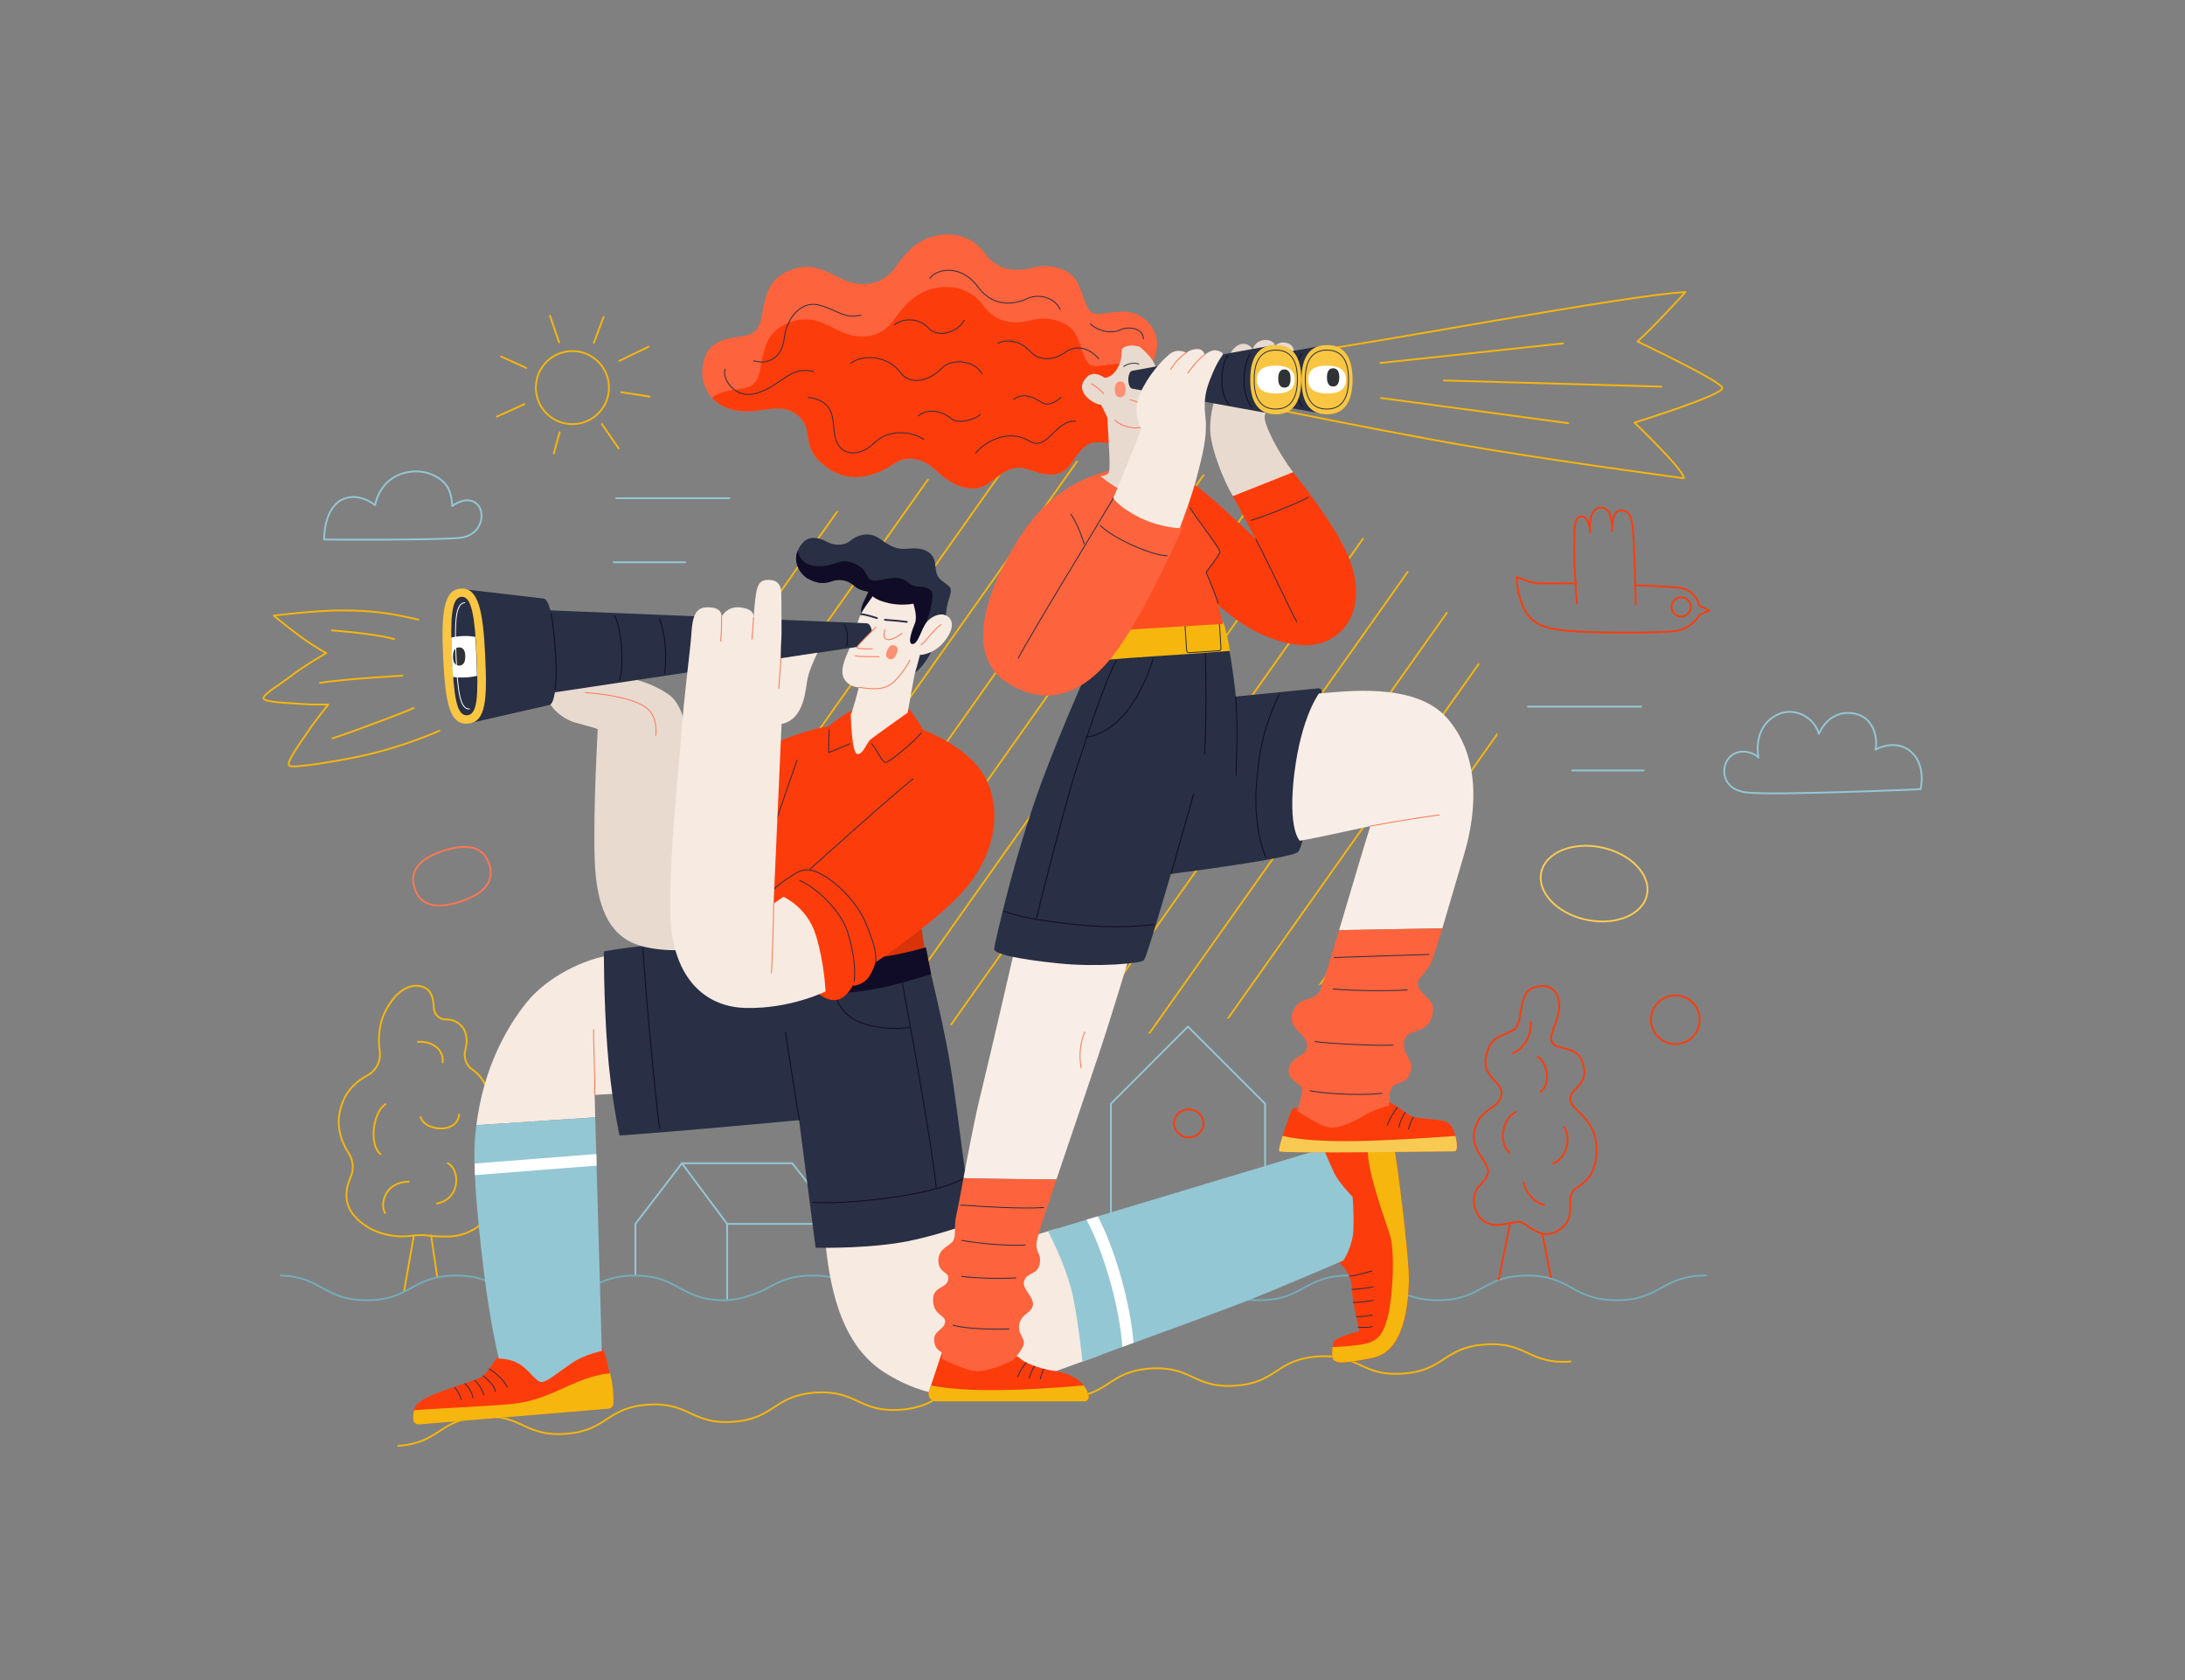 <?xml version="1.0" encoding="utf-8"?>
<!-- Generator: Adobe Illustrator 26.2.1, SVG Export Plug-In . SVG Version: 6.00 Build 0)  -->
<svg version="1.1" id="a" xmlns="http://www.w3.org/2000/svg" xmlns:xlink="http://www.w3.org/1999/xlink" x="0px" y="0px"
	 viewBox="0 0 1560.5 1200" style="enable-background:new 0 0 1560.5 1200;" xml:space="preserve">
<rect x="0" y="0" width="1560.5" height="1200" fill="#808080" stroke="none"/>
<style type="text/css">
	.st0{fill:none;stroke:#F6B60D;stroke-width:1.278;stroke-linecap:round;stroke-linejoin:round;stroke-miterlimit:10;}
	.st1{clip-path:url(#SVGID_00000041281254520761426470000017238397494948395164_);}
	.st2{fill:none;stroke:#94C7D4;stroke-width:1.278;stroke-linecap:round;stroke-linejoin:round;stroke-miterlimit:10;}
	.st3{fill:none;stroke:#75ACBA;stroke-width:1.278;stroke-linecap:round;stroke-linejoin:round;stroke-miterlimit:10;}
	.st4{fill:none;stroke:#FD3C0B;stroke-width:1.278;stroke-linecap:round;stroke-linejoin:round;stroke-miterlimit:10;}
	.st5{fill:#FD3C0B;}
	.st6{fill:#F6B60D;}
	.st7{fill:none;stroke:#292F44;stroke-width:0.639;stroke-linecap:round;stroke-linejoin:round;stroke-miterlimit:10;}
	.st8{fill:#F7EAE1;}
	.st9{fill:#292F44;}
	.st10{fill:none;stroke:#100C27;stroke-width:0.639;stroke-linecap:round;stroke-linejoin:round;stroke-miterlimit:10;}
	.st11{fill:#D93309;}
	.st12{fill:#100C27;}
	.st13{fill:#E8DACF;}
	.st14{fill:none;stroke:#FE7654;stroke-width:0.639;stroke-linecap:round;stroke-linejoin:round;stroke-miterlimit:10;}
	.st15{fill:none;stroke:#292F44;stroke-width:1.278;stroke-linecap:round;stroke-linejoin:round;stroke-miterlimit:10;}
	.st16{fill:#F8C642;}
	.st17{fill:#FFFFFF;}
	.st18{fill:#303336;}
	.st19{fill:none;stroke:#FFFFFF;stroke-width:0.639;stroke-linecap:round;stroke-linejoin:round;stroke-miterlimit:10;}
	.st20{fill:#FE9074;}
	.st21{fill:#94C7D4;}
	.st22{fill:#F9CA51;}
	.st23{fill:#F9EEE7;}
	.st24{fill:none;stroke:#292F44;stroke-width:0.639;stroke-miterlimit:10;}
	.st25{fill:#FD4E21;}
	.st26{fill:#FD633C;}
	.st27{fill:none;stroke:#100C27;stroke-width:0.639;stroke-miterlimit:10;}
	.st28{fill:none;stroke:#F9CC56;stroke-width:1.278;stroke-linecap:round;stroke-linejoin:round;stroke-miterlimit:10;}
	.st29{fill:none;stroke:#FE7654;stroke-width:1.278;stroke-linecap:round;stroke-linejoin:round;stroke-miterlimit:10;}
</style>
<g>
	<path class="st0" d="M284.4,1032.5c29.9-2.1,28.7-18.7,58.6-20.8s31.1,14.4,61,12.2c29.9-2.1,28.7-18.7,58.6-20.8
		c29.9-2.1,31.1,14.4,61,12.2c29.9-2.1,28.7-18.7,58.6-20.8c29.9-2.1,31.1,14.4,61,12.2c29.9-2.1,28.7-18.7,58.6-20.8
		c29.9-2.1,31.1,14.4,61,12.2c29.9-2.1,28.7-18.7,58.6-20.8c29.9-2.1,31.1,14.4,61,12.2c29.9-2.1,28.7-18.7,58.6-20.8
		c29.9-2.1,31.1,14.4,61,12.2c29.9-2.1,28.7-18.7,58.7-20.8c29.9-2.1,31.1,14.4,61,12.2"/>
	<g>
		<defs>
			<ellipse id="SVGID_1_" cx="768.2" cy="535.2" rx="301.7" ry="206"/>
		</defs>
		<clipPath id="SVGID_00000097492201982889336420000003152707479989628550_">
			<use xlink:href="#SVGID_1_"  style="overflow:visible;"/>
		</clipPath>
		<g style="clip-path:url(#SVGID_00000097492201982889336420000003152707479989628550_);">
			<line class="st0" x1="576.5" y1="326.8" x2="284.6" y2="739.4"/>
			<line class="st0" x1="625.2" y1="326.8" x2="333.2" y2="739.4"/>
			<line class="st0" x1="673.8" y1="326.8" x2="381.9" y2="739.4"/>
			<line class="st0" x1="722.5" y1="326.8" x2="430.6" y2="739.4"/>
			<line class="st0" x1="771.1" y1="326.8" x2="479.2" y2="739.4"/>
			<line class="st0" x1="819.8" y1="326.8" x2="527.9" y2="739.4"/>
			<line class="st0" x1="868.4" y1="326.8" x2="576.5" y2="739.4"/>
			<line class="st0" x1="917.1" y1="326.8" x2="625.2" y2="739.4"/>
			<line class="st0" x1="965.8" y1="326.8" x2="673.8" y2="739.4"/>
			<line class="st0" x1="1014.4" y1="326.8" x2="722.5" y2="739.4"/>
			<line class="st0" x1="1063.1" y1="326.8" x2="771.1" y2="739.4"/>
			<line class="st0" x1="1111.7" y1="326.8" x2="819.8" y2="739.4"/>
			<line class="st0" x1="1160.4" y1="326.8" x2="868.4" y2="739.4"/>
			<line class="st0" x1="1209" y1="326.8" x2="917.1" y2="739.4"/>
			<line class="st0" x1="1257.7" y1="326.8" x2="965.8" y2="739.4"/>
		</g>
	</g>
	<g>
		<path class="st0" d="M305.6,882.3c-3.9-0.5-7.8-0.3-11.7,0.2c-11.3,1.6-29.3-0.8-41-14.4c-8-9.3-5.8-20.1-2.5-27.5
			c2.5-5.6,1.9-12-1.4-17.1c-5.1-7.8-10.3-20.6-4.6-35.6c4.3-11.5,12.4-16.9,18.1-20c6.2-3.3,9.6-10.2,8.7-17.2
			c-1.1-8.1-0.9-18.7,3.8-28.1c9.4-18.7,21.5-20.9,28.7-17.1c4.4,2.3,6,8,6.1,14c0.1,4.7,3.9,8.6,8.6,8.5c3.7,0,7.8,1,11.2,4.7
			c4.5,4.9,4.1,11.7,2.7,17.3c-1.4,5.3,0.7,11,5.3,14c3.5,2.3,7.2,6.1,9.7,12.5c3,7.7,1.2,15.2-1.3,20.7c-2.1,4.5-0.9,9.9,2.8,13.3
			c4.7,4.2,9.5,12.6,9.5,29.4c0,32.5-24.2,42.4-35.8,43C316.1,883.3,310,882.9,305.6,882.3z"/>
		<line class="st0" x1="312.3" y1="912.3" x2="307.9" y2="882.2"/>
		<line class="st0" x1="295.5" y1="882.6" x2="288.6" y2="921.9"/>
		<path class="st0" d="M275.4,788.5c-8.9,5.3-12.1,28.7-3.7,35.6"/>
		<path class="st0" d="M298.5,744c11-0.7,18.7,6.2,17.6,14.7"/>
		<path class="st0" d="M300.4,797.7c2.6,9.9,26.1,12.5,27.5-1.8"/>
		<path class="st0" d="M319.8,830.7c8.8,4.4,9.5,25.3-7.7,28.7"/>
		<path class="st0" d="M291.9,843.9c-16.5,0-20.9,15.4-16.9,22.4"/>
	</g>
	<g>
		<polyline class="st2" points="453.8,910.9 453.8,874 487,830.7 565.8,830.7 599.7,874 599.7,912.4 		"/>
		<line class="st2" x1="599.7" y1="874" x2="519.3" y2="874"/>
		<line class="st2" x1="487" y1="830.7" x2="519.3" y2="874"/>
		<line class="st2" x1="519.3" y1="874" x2="519.3" y2="928.5"/>
	</g>
	<path class="st3" d="M200.5,910.9c29.6,0.8,30.4,17.6,61.5,17.6c31.9,0,31.9-17.6,63.8-17.6c31.9,0,31.9,17.6,63.8,17.6
		c31.9,0,31.9-17.6,63.8-17.6c31.9,0,31.9,17.6,63.8,17.6c15,0,30.7-8.5,30.7-8.5c8.2-4.5,16.1-9.1,32.4-9.1
		c31.9,0,31.9,17.6,63.8,17.6c31.9,0,31.9-17.6,63.8-17.6c31.9,0,31.9,17.6,63.8,17.6c31.9,0,31.9-17.6,63.8-17.6
		c31.9,0,31.9,17.6,63.8,17.6c31.9,0,31.9-17.6,63.8-17.6c31.9,0,31.9,17.6,63.8,17.6c31.9,0,31.9-17.6,63.8-17.6
		c31.9,0,31.9,17.6,63.8,17.6c31.9,0,31.9-17.6,63.8-17.6"/>
	<g>
		<polyline class="st2" points="793.4,878.4 793.4,788.2 848.4,733.1 903.5,788.2 903.5,881.1 		"/>
		<path class="st4" d="M859.5,802.2c0,5.5-4.7,10-10.5,10c-5.8,0-10.5-4.5-10.5-10c0-5.5,4.7-10,10.5-10
			C854.8,792.3,859.5,796.7,859.5,802.2z"/>
	</g>
	<g>
		<g>
			<path class="st5" d="M939.3,823c-0.3-3.9,18.2-10.5,29.2-13.2c11-2.8,23.4-7.2,26.2,3.9c2.8,11,12.1,86,11.6,101.7
				c-0.6,15.7-3,49.6-25.6,54.3c-22.6,4.7-25.3,3.6-27.8,1.9c-2.5-1.7-1.1-8.8-0.8-12.7s18.7-8.3,18.7-8.3s-5.2-22.3-5.2-29.8
				c0-7.4-4.4-15.2-7.2-17.1s-6.1-16.8-7.2-21.8C950,877,939.3,823,939.3,823z"/>
			<path class="st6" d="M994.7,813.6c-1.8-7.2-7.8-7.8-14.8-6.6c-5.6,13.5-4.5,24.5,12.6,74.4c4,11.8,2.2,44.1-1.1,57.9
				c-3.3,13.8-7.7,18.5-16.8,20.4c-6.5,1.4-17.2,2-22.9,2.3c-0.4,3.8-0.8,8.3,1.1,9.5c2.5,1.7,5.2,2.8,27.8-1.9
				c22.6-4.7,25.1-38.6,25.6-54.3C1006.8,899.6,997.4,824.6,994.7,813.6z"/>
			<path class="st7" d="M963.8,911.4c6.9-0.8,16-3.9,16-3.9"/>
			<path class="st7" d="M965.5,920.8c7.1-0.5,13.1-1.2,15.2-1.9"/>
			<path class="st7" d="M966.5,930.1c6.6,0,11.9-1.1,14.3-1.5"/>
			<path class="st7" d="M968.7,940.2c5,0.2,9.2-0.7,11.4-1.1"/>
			<path class="st7" d="M970,947.7c4.2,0.4,8.1,0.2,10.1-0.4"/>
		</g>
		<g>
			<path class="st5" d="M357.7,967.9c-3.9,0.6-8.3,12.1-14,15.4c-5.8,3.3-26.6,8.8-37.5,14c-10.8,5.2-10.7,8.8-11,12.9
				c-0.1,1.1-0.1,2.1-0.1,3c0,2.3,2,4,4.2,3.8l135.2-11.2c2.1-0.2,3.6-1.9,3.6-3.9c0-4.5-0.3-12.3-2-18.4
				c-2.5-9.1-4.1-22.9-8.3-21.8C423.9,962.9,357.7,967.9,357.7,967.9z"/>
			<path class="st6" d="M435.7,980.6c-26,2.9-40.4,18.5-68.6,21.8c-14.7,1.7-54.6,3.3-71.4,4.7c-0.3,1.1-0.4,2.1-0.5,3.3
				c-0.1,1.1-0.1,2.1-0.1,3c0,2.3,2,4,4.2,3.8l135.2-11.2c2.1-0.2,3.6-1.9,3.6-4C438.2,998.7,438.2,989.3,435.7,980.6z"/>
			<path class="st7" d="M349.4,977.6c4.2,2.2,11.2,8.8,12.9,12.9"/>
			<path class="st7" d="M345,982.6c6.1,4.6,8.3,7.9,8.8,11.2"/>
			<path class="st7" d="M338.9,985.7c2.6,2,5.1,5.7,6.6,10.5"/>
			<path class="st7" d="M332,988.1c3.5,2.9,5.2,7,5.8,10.1"/>
			<path class="st7" d="M324.8,990.7c2.2,2.8,4.2,6.6,4.6,8.8"/>
		</g>
		<path class="st8" d="M424.7,781.9l0.4,16l-84.9,5.6c5.2-40.9,21.3-69.3,35.6-87.3c15.1-19.1,42.6-31.6,59.1-33.8l8.4,98.4
			L424.7,781.9z"/>
		<path class="st8" d="M754.6,877.4L695,895.4l-5.9-23.9l-99.9,12.9c2.9,30.1,9.5,74.6,42.2,95.5c32.7,20.9,63.9,20.6,93.3,9.9
			c11.5-4.2,35.3-12.8,61.6-22.3C781.8,935.6,773.2,903.9,754.6,877.4z"/>
		<path class="st9" d="M431.3,679.4c0,0,27.2-5.1,58.8-6.2C521.7,672,662,691.5,662,691.5l2.9,4c0,0,9.9,40.4,14.3,68
			c4.4,27.5,13.6,103.6,15.4,109.5c0,0-29.8,11.4-56.6,15.1s-55.5,2.9-55.5,2.9l-11.8-91.1c0,0-39.3,3.7-68.7,6.2
			c-29.4,2.6-59.5,4.8-59.5,4.8s-6.2-27.5-8.8-63.2S431.3,679.4,431.3,679.4z"/>
		<g>
			<path class="st10" d="M570.9,799.9c-3.5-20.4-9.9-62.8-9.9-62.8"/>
			<path class="st10" d="M644.5,702.3c4.4,23.1,21.5,117.7,24.1,145.6"/>
			<path class="st10" d="M649.5,733.7c-12.1,1.8-47.4,1.8-52.5-23.1"/>
			<path class="st10" d="M580.4,858.6c33.8,1.8,92.7-7,107.7-17.3"/>
			<path class="st10" d="M459.2,677.5c1.1,22.4,8.8,106.2,11.8,128.2"/>
		</g>
		<path class="st11" d="M657.6,657c0.4,7.3,3.3,23.5,3.3,23.5l-39.7,9.9l12.1-22L657.6,657z"/>
		<path class="st12" d="M621.6,683.8c11.8,0.7,39.7-7.3,39.7-7.3l3.7,19.1c0,0-21.3,7-38.2,10.3c-16.9,3.3-24.2,2.9-24.2,2.9
			L621.6,683.8z"/>
		<path class="st5" d="M547.4,533.9c10.3-6.6,37.1-14.7,44.1-15.1c0,0,15.1-12.5,21.3-12.9c6.2-0.4,32.3-0.7,34.9-0.4
			c2.6,0.4,11.8,15.8,11.8,15.8s33.1,12.1,44.4,34.5c11.4,22.4,7,50.3-10.7,74.2c-17.6,23.9-68,57.3-68,57.3s-2.2,8.8-7,12.9
			c-4.8,4-9.2,3.7-9.2,3.7s-4.4,8.4-10.3,9.9c-5.9,1.5-10.3-1.5-14-4c-3.7-2.6-41.1-67.2-41.1-67.2L547.4,533.9z"/>
		<g>
			<path class="st7" d="M652.1,556.3c-11.4,8.4-73.5,64.3-73.5,64.3"/>
			<path class="st7" d="M550.6,637.9c2.2-4.4,10.7-9.9,16-13.2c5.2-3.3,10.2-6.3,21.8,0.6c11.6,6.9,24.5,20.7,29.8,33.6
				s8,20.9,7.2,28.7"/>
			<path class="st7" d="M571.2,628.8c10.7,4.4,29.2,20.7,34.2,36.9c5,16.3,5.5,28.1,4.7,35"/>
			<path class="st7" d="M569.3,542.8c-3.9,10.7-17.1,49.6-17.1,49.6"/>
			<path class="st7" d="M622.5,531c4.4,5.2,7.7,13.8,10.2,13.5c2.5-0.3,19.8-14.3,25.3-21.2"/>
			<path class="st7" d="M592.2,521.1c-0.6,10.7-0.3,16.3-0.3,16.3l15.2-6.3"/>
		</g>
		<path class="st13" d="M389.8,490.6c-1.5,11.8,10.7,22.8,22,25.7c11.4,2.9,15.1,4.4,15.1,4.4s-3.3,57.7-2.2,92.6
			c1.1,34.9,10.7,52.5,26.8,59.9c16.2,7.3,41.1,5.1,41.1,5.1L490.4,531c0,0,0.7-25.7-13.2-35.3c-14-9.6-29.8-11.8-29.8-11.8
			L389.8,490.6z"/>
		<path class="st14" d="M418.1,494.6c15.8,1.1,35.3,4.4,43.7,11c8.4,6.6,6.6,19.5,6.6,19.5"/>
		<path class="st9" d="M573.2,387.7c4.6-5.2,11.3-4.1,17.4-0.8c6.1,3.3,12.9,2.5,16.8-0.8c3.9-3.3,12.4-7.2,20.4-1.7
			c8,5.5,12.1,8.5,21.2,7.4c9.1-1.1,15.7,1.7,17.9,7.2c2.2,5.5,0,10.7,5.2,15.2s8.8,4.4,6.1,12.1c-2.8,7.7-2.8,15.7-2.8,15.7
			s-7.7,17.4-10.2,23.1s-9.9,16.5-16,17.1c-6.1,0.6-33.1-41.9-33.1-41.9s-2.5-3.9,0.3-9.6c2.8-5.8,3.9-8.3,3.9-8.3
			s-6.3-0.6-10.2-4.1c-3.9-3.6-9.6-5.5-16-3.3c-6.3,2.2-11,1.4-16.8-1.7C571.5,410.3,563.3,399,573.2,387.7z"/>
		<path class="st12" d="M655.4,460.5c0,0,14.5-33.5,9.6-38.6c-4.8-5.1-10.1-0.6-16.4-5.9c-6.3-5.4-12.3-2.9-22-1.5
			c-9.8,1.4-4.7-7.2-16.1-12c-11.4-4.8-13.5,2.3-26.4,1.8c-9.7-0.4-13-5.1-14.4-11c-3.8,9.2,2.8,17.6,7.6,20.1
			c5.8,3,10.5,3.9,16.8,1.7c6.3-2.2,12.1-0.3,16,3.3c3.9,3.6,10.2,4.1,10.2,4.1s-1.1,2.5-3.9,8.3c-2.8,5.8-0.3,9.6-0.3,9.6
			s2.5,3.9,6.1,9.3l24.8,12.9L655.4,460.5z"/>
		<path class="st8" d="M623.3,425.8c-2.2,3.3-7.7,9.9-9.9,16c-2.2,6.1-4.4,15.7-7.2,22.3c-2.8,6.6-6.9,15.4-3,21.2
			s10.2,5.5,10.2,5.5s-4.1,16-5.8,19.6c0,0,0.6,27.8,4.7,28.1c4.1,0.3,6.9-8.3,9.1-10.2c2.2-1.9,26.9-19.4,26.9-19.4
			s4.4-26.2,5.5-29.5c1.1-3.3,3.2-11.7,3.2-11.7s9.6,0,17.4-9.6c7.7-9.6,6.3-16,1.4-18.5c-5-2.5-11.5,1.4-14,4.7
			c-4.1,5.2-5.9,15.6-10.1,15.6c-4.1,0,0-10.7,1.8-15c1.9-4.7-1.2-13.8-1.2-13.8s-8.1,1.7-17.2-0.3
			C625.8,428.8,623.3,425.8,623.3,425.8z"/>
		<path class="st14" d="M672.2,446c-5.5,3.3-10.5,11.8-14.3,14.5"/>
		<path class="st14" d="M632,449.7c-0.8,2.5-1.4,6.2,1.7,7c3,0.8,8.5-2.8,10.5-4.5"/>
		<path class="st14" d="M610.8,468.2c2.6,1,13.6,0.6,16.9,0.8"/>
		<path class="st15" d="M632,442.6c5.1,0.3,13.9,1.2,15.6,1.5"/>
		<path class="st15" d="M615,438.6c4,0.3,11.3,2.8,11.3,2.8"/>
		<path class="st14" d="M613.4,490.8c9.4,1.4,16.9,2.1,23.3-2.5c6.3-4.5,13.2-16.8,13.2-16.8"/>
		<g>
			<path class="st9" d="M391.6,495.1l228.2-34.3c4.8-0.3,3.9-15.9-0.9-15.7l-230.6-9.4L391.6,495.1z"/>
			<path class="st9" d="M392.1,503.5l-58.3,13.3l-5.2-96.3l59.4,6.9C397.2,426.8,401.4,503,392.1,503.5z"/>
			<g>
				<g>
					<g>
						<g>
							<path class="st16" d="M333.7,516.8c-12.8,0.7-15.7-15.6-17.2-47.6s0.4-48.3,12.8-48.9c12.2-0.7,15.7,15.6,17.2,47.6
								C348,499.8,347.2,516.1,333.7,516.8z"/>
						</g>
					</g>
				</g>
			</g>
			<g>
				<g>
					<g>
						<g>
							<path class="st9" d="M333.5,510.8c-7.5,0.4-9.4-13.9-10.7-41.9c-1.3-28-0.4-42.3,6.9-42.7c7.1-0.4,9.4,13.9,10.7,41.9
								C341.6,496.2,341.3,510.4,333.5,510.8z"/>
						</g>
					</g>
				</g>
			</g>
			<path class="st10" d="M393.5,438c1.4,5.7,5.4,38.6,2.9,54.2"/>
			<path class="st10" d="M439,439.9c4.4,8.1,7,32,3.7,45.5"/>
			<path class="st10" d="M471,441.7c4,9.9,5.5,27.5,3.7,39.3"/>
			<path class="st10" d="M602.8,446.1c2.9,3.7,2.9,10.7,1.8,15.1"/>
			<path class="st17" d="M330.7,454.2c-3.1,0.1-5.9,0.5-8.4,1.1c0.1,4.1,0.2,8.6,0.4,13.6c0.2,5.3,0.5,10.1,0.8,14.5
				c2.5,0.4,5.2,0.5,8.3,0.4c3.4-0.1,6.4-0.6,8.9-1.2c-0.1-4.3-0.3-9.1-0.5-14.4c-0.2-4.9-0.5-9.4-0.8-13.4
				C337,454.3,334,454.1,330.7,454.2z"/>
			<g>
				<g>
					<g>
						<path class="st18" d="M327.9,475.3c-2.9,0-4.4-2.2-4.4-6.5c0-4.3,1.5-6.5,4.4-6.5c2.9,0,4.4,2.2,4.4,6.5
							C332.3,473.1,330.8,475.3,327.9,475.3z"/>
					</g>
				</g>
			</g>
			<path class="st19" d="M335.3,506.3c-6.7,0.4-8.5-12.4-9.6-37.6c-1.1-25.1-0.3-37.9,6.2-38.3"/>
		</g>
		<path class="st8" d="M625.5,447.7c-3,3.6-13.4,13.1-13.4,14.6c0,1.5,10.9,1,10.9,1C627.4,458.6,627.5,453.3,625.5,447.7z"/>
		<path class="st14" d="M625.5,447.7c-3,3.6-13.4,13.1-13.4,14.6c0,1.5,10.9,1,10.9,1"/>
		<g>
			<g>
				<g>
					<g>
						<g>
							<path class="st20" d="M634.8,470.5c-2.2-1-2.5-3.1-1.1-6.2c1.4-3.2,3.2-4.3,5.4-3.3c2.2,1,2.5,3.1,1.1,6.2
								C638.8,470.3,637,471.5,634.8,470.5z"/>
						</g>
					</g>
				</g>
			</g>
		</g>
		<path class="st8" d="M493.7,453.5c0.7-12.9,2.9-19.5,10.7-19.8s10.7,2.2,11,6.6c0,0,3.7-7.3,12.5-6.6c8.8,0.7,10.7,4.4,10.3,7.3
			c0,0,0.7-10.3,1.8-17.3c1.1-7,3.3-9.9,9.6-9.6c6.2,0.4,8.4,4,8.4,10.3c0,6.2,0.4,27.5,0,32.7c-0.4,5.1-0.4,13-0.4,13l26.3-4
			c0,0-5.3,10.5-7,17.8c-1.7,7.3-1.8,29.6-18.7,33.1l-5.7,128.2l7-4.8c0,0,16.9,7.3,23.1,27.2c6.2,19.8,7,40.4,7,40.4
			s-25,12.5-56.9,11.8c-32-0.7-53.3-25-54-68c-0.7-43,6.6-107.6,8.1-129.7C488.2,500.1,493.4,460.5,493.7,453.5z"/>
		<path class="st14" d="M515.4,440.3c0,10.3-0.7,17.6-0.7,17.6"/>
		<path class="st14" d="M538.2,441c-0.4,6.2-1.1,15.4-1.1,15.4"/>
		<path class="st14" d="M557.7,470.2c-0.4,7.2-1.5,21.5-1.5,21.5"/>
		<path class="st14" d="M552.5,645.2c0,18-1.1,38.2-1.5,49.6"/>
		<path class="st14" d="M424.7,781.9c0.4-13.2-1.1-39.3-0.7-46.6"/>
		<path class="st21" d="M429.8,964.8c0,0-12.1,2.3-21.3,8.5c-9.2,6.2-17.4,13.3-21.5,13.6c-4,0.4-9.4-9.1-16.5-13.1
			c-7.1-4-14.2-3.5-14.2-3.5s-6.6-26.1-11.4-67.6c-4.8-41.5-7.3-71.6-5.5-91.8c0.2-2.5,0.5-5,0.8-7.4l84.9-5.6L429.8,964.8z"/>
		<path class="st21" d="M959.5,900.1c0,0,6.7-10.2,7.1-22.3s-0.6-23.1-0.6-23.1s-9.8-10-13.1-17c-3.3-7-7.7-17.6-7.7-17.6
			l-196.7,59.2c4.3,8.4,14.5,29.3,18.2,48.4c3.3,17.2,5.4,35.2,6.4,44.6c43.2-15.7,98.9-36,117.8-43.5
			C918.7,917.8,959.5,900.1,959.5,900.1z"/>
		<path class="st17" d="M784,868.6l-8.1,2.4c10.2,18.4,23.1,57.1,25.7,90.8c2.7-1,5.4-2,8-2.9C806.7,926.1,794.8,888.8,784,868.6z"
			/>
		<path class="st17" d="M339.2,839.2c20.9-1.7,66-5.2,86.9-6.8l-0.2-8.3c-20.6,1.6-65.7,5.1-86.9,6.8
			C339,833.6,339.1,836.4,339.2,839.2z"/>
		<path class="st0" d="M298.7,442.5c-17.3-4-30.1-6.6-55.1-6.6c-18,0-48.1,3.7-48.1,3.7s11,9.2,20.2,15.8c9.2,6.6,17.3,11,17.3,11
			s-15.4,8.8-23.9,15.4c-8.4,6.6-21.3,14-20.9,16.9c0.4,2.9,18.7,3.3,26.8,4c8.1,0.7,19.5,0.4,19.5,0.4s-9.6,11.8-14.7,19.5
			c-5.1,7.7-15.8,22-13.2,24.2c2.6,2.2,36.1-3.6,51.8-7c30.5-6.6,55.5-18,55.5-18"/>
		<path class="st0" d="M237,450.2c16.2,1.1,38.2,4,44.4,6.2"/>
		<path class="st0" d="M237.4,527.3c14.7-4.8,51.1-18.4,58-21.7"/>
		<path class="st0" d="M228.5,487.6c19.5-2.9,58.8-5.1,58.8-5.1"/>
	</g>
	<g>
		<path class="st5" d="M926.1,791.3c-3.3-0.6-4.1,2.2-5.5,6.3c-1.4,4.1-8.3,22.9-6.9,24.5c1.4,1.7,121.2,0,125.1,0
			c3.9,0,0.8-15.7-3.9-19.8c-4.7-4.1-23.1-2.5-28.1-5.8c-5-3.3-13.2-9.9-17.4-10.2C985.3,786.1,926.1,791.3,926.1,791.3z"/>
		<path class="st22" d="M913.7,822.2c1.4,1.7,121.2,0,125.1,0c2.3,0,2.1-5.6,0.6-11c-48.7,3.4-96.2,6.3-123.4,0
			C914.3,816.4,913,821.4,913.7,822.2z"/>
		<path class="st5" d="M672.6,966.2c3.6-2.5,38.6,2.2,44.9,2.2c6.3,0,9.1-0.6,11.3,1.9c2.2,2.5,14,7.3,23.1,8.5
			c12.8,1.7,22.9,7.5,25.6,17.8c0.5,2-1,4-3,4h-106c-3.2,0-5.7-2.9-5.3-6.1L672.6,966.2z"/>
		<path class="st6" d="M663.2,994.6c-0.5,3.2,2,6.1,5.3,6.1h106c2.1,0,3.6-2,3-4c-0.8-2.9-1.7-5.3-3.7-7.3
			c-42.7,3.6-81.8,5.2-108.9,0L663.2,994.6z"/>
		<path class="st23" d="M806.2,684.4c0,0-12.4,41.3-21.5,68.6c-5.6,16.8-19.5,57.5-30.2,89.2c-14.3-0.1-39.5-0.3-66.4-0.9
			c3.6-19.3,8.4-44.3,12.1-59.1C706.2,758,725,676.4,725,676.4L806.2,684.4z"/>
		<path class="st9" d="M873.5,445.6c5.8,17.6,9.1,51.8,9.1,51.8l58.7-5.8c1.6-0.2,2.9,1.1,2.7,2.7c-1.6,17.9-9.9,109.9-17.4,114.4
			c-8.3,5-90.4,15.4-90.4,15.4s-17.1,59.5-19.3,61.7c-2.2,2.2-33.1,5-60.6,2.2c-27.5-2.8-46.8-6.6-46.3-10.5
			c0.6-3.9,14.3-67.8,36.4-125.6s44.1-102.5,44.1-102.5L873.5,445.6z"/>
		<path class="st6" d="M789.7,471.2c18.7-1.7,57-3.9,71.1-5c14-1.1,17.6-1.4,17.6-1.4s-1.2-7.2-2.1-11s-2.5-9.5-2.5-9.5
			s-18.6,1.4-32.9,2.2s-36.1,2.1-36.1,2.1L789.7,471.2z"/>
		<path class="st24" d="M870.6,464.7l-21.4,1.4c-0.9,0.1-1.6-0.6-1.7-1.5l-1.1-16.5c-0.1-0.9,0.6-1.6,1.5-1.7l21.4-1.4
			c0.9-0.1,1.6,0.6,1.7,1.5L872,463C872.1,463.9,871.4,464.6,870.6,464.7z"/>
		<path class="st13" d="M880.6,354.4c-6.6-10.7-16-34.4-16.3-47.4c-0.3-12.9,3.9-23.7,3.9-23.7s7.9-26.5,11.3-32.1
			c3.7-6.2,11-8.1,15.2-1.8c0,0,1.4-6.1,8.5-6.6c6.2-0.4,7.7,4,7.7,4s3.9-4.3,10.2-1c12.3,6.4-17.1,45.5-17.9,51.2
			c-0.8,5.8,9.6,26.2,20.4,40.2c0,0-7.4,7.4-19.6,12.1C891.9,354.1,880.6,354.4,880.6,354.4z"/>
		<path class="st0" d="M936.7,250.7c38.9-4.6,227.9-40.4,267-42.1c0,0-20.4,22.6-34.2,35.3c0,0,59.5,28.1,60.6,33.1
			c1.1,5-62.8,24.8-62.8,24.8s35.3,33.6,35.3,39.7c0,0-73.2-9.7-138.8-20.4c-55.5-9-152.4-28.8-152.4-28.8"/>
		<g>
			<path class="st9" d="M947.3,296l-101.6-18.4c-4.2,0-4.2-12.9,0-12.9l101.6-18.4V296z"/>
			<g>
				<g>
					<g>
						<g>
							<g>
								<path class="st16" d="M947.7,295.9c-12.1,0-18.2-8.4-18.2-24.8c0-16.4,6.2-24.8,18.3-24.7c12.1,0,18.2,8.4,18.2,24.8
									C965.9,287.5,959.8,295.9,947.7,295.9z"/>
							</g>
						</g>
					</g>
				</g>
			</g>
			<g>
				<g>
					<g>
						<g>
							<path class="st24" d="M947.6,292.1c-10.3,0-15.5-7.1-15.4-21.1c0-13.9,5.3-21,15.5-21c10.3,0,15.5,7.1,15.4,21.1
								C963.1,285,957.9,292.1,947.6,292.1z"/>
						</g>
					</g>
				</g>
			</g>
			<g>
				<g>
					<g>
						<g>
							<g>
								<path class="st17" d="M961.3,271.1c0,6.6-4.6,10-13.6,9.9c-9,0-13.6-3.4-13.5-10c0-6.6,4.6-10,13.6-9.9
									C956.8,261.1,961.3,264.5,961.3,271.1z"/>
							</g>
						</g>
					</g>
				</g>
			</g>
			<path class="st10" d="M929.6,252.7c-4.6,6.8-4.8,18-4.4,23.1c0.4,5.1,2.4,11.4,5.3,14.9"/>
			<g>
				<g>
					<g>
						<path class="st18" d="M952.1,276c-2.9,0-4.4-2.2-4.4-6.5c0-4.3,1.5-6.5,4.4-6.5c2.9,0,4.4,2.2,4.4,6.5
							C956.5,273.8,955,276,952.1,276z"/>
					</g>
				</g>
			</g>
		</g>
		<path class="st5" d="M851.1,345c8,3.6,45.7,39.9,45.7,39.9l-16.3-30.6l43-17.1c0,0,30.9,38,40.2,62c9.4,24,5.2,47.7-14.9,57.9
			c-20.1,10.2-49.6-3.3-63.4-12.9c-13.8-9.6-26.7-22.3-26.7-22.3l-18.5-58.7L851.1,345z"/>
		<path class="st25" d="M846.2,357.4c11,14.9,25.1,36.6,25.1,36.6l-9.9,14.6c0,0,8.8,21.5,12.1,36.9l-71.4,4.4L846.2,357.4z"/>
		<path class="st26" d="M796.6,334.6c-10.5,3.9-43.3,8.3-69.7,51.2c-26.4,43-36.1,84-6.9,102.2c29.2,18.2,56.2,6.6,78.2-24.2
			s46.3-86.8,46.3-86.8L796.6,334.6z"/>
		<path class="st26" d="M823.3,258.5c2.9-6.6,7.4-20.9-7.2-31.7c-10.7-7.9-25.3-2.2-33-2.6c-7.7-0.4-8-11.1-13.3-21.9
			c-5.2-10.7-20.1-14.4-32.6-11.1c-12.5,3.3-25.3,1.8-34.2-10.7c-8.8-12.5-23.9-14.7-34.9-12.1c-11,2.6-19.1,8.8-28.3,22
			c-9.2,13.2-22.4,14.3-33.8,10.7s-22-14.3-38.6-9.2c-16.5,5.1-19.5,15.8-21.7,25.3c-2.2,9.5-1.8,17.6-9.6,21.3s-26.1,0.4-32.3,15.8
			c-6.2,15.4,0.4,33.4,19.1,38.2c18.7,4.8,33.4-7,46.6,4s0.4,21.7,20.2,36.7c19.8,15.1,40,3.7,48.9-2.2c8.8-5.9,20.2-4.4,30.5,5.5
			c10.3,9.9,25.7,17.6,38.2,7.7c12.5-9.9,18-12.1,27.5-8.8c9.6,3.3,22.4,7.3,30.1-4.4c7.7-11.8,12.1-16.2,21.7-15.1
			c9.5,1.1,14.7-0.4,14.7-0.4L823.3,258.5z"/>
		<path class="st5" d="M768.8,239.8c-5.2-10.7-20.1-14.4-32.6-11.1c-12.5,3.3-25.3,1.8-34.2-10.7s-23.9-14.7-34.9-12.1
			c-11,2.6-19.1,8.8-28.3,22c-9.2,13.2-22.4,14.3-33.8,10.7c-11.4-3.7-22-14.3-38.6-9.2c-16.5,5.1-19.5,15.8-21.7,25.3
			s-1.8,17.6-9.5,21.3c-6,2.9-18.5,1.5-26.7,8c3.5,3.9,8.4,6.9,14.5,8.5c18.7,4.8,33.4-7,46.6,4c13.2,11,0.4,21.7,20.2,36.7
			c19.8,15.1,40,3.7,48.9-2.2c8.8-5.9,20.2-4.4,30.5,5.5c10.3,9.9,25.7,17.6,38.2,7.7c12.5-9.9,18-12.1,27.5-8.8
			c9.6,3.3,22.4,7.3,30.1-4.4c7.7-11.8,12.1-16.2,21.7-15.1c9.6,1.1,14.7-0.4,14.7-0.4l18-47.4c-1.2-1.4-2.7-2.8-4.5-4.1
			c-10.7-7.9-25.3-2.2-33-2.6C774.4,261.4,774,250.6,768.8,239.8z"/>
		<path class="st13" d="M788.9,269.8c0,0-7.2-5.5-12.1-1.1c-5,4.4-5.5,9.9-0.6,14.9c5,5,10.2,5.5,10.2,5.5l4.4,8.8
			c0,0,1.1,17.4,1.4,24.8c0.3,7.4,0.6,13.8-0.8,15.4c-1.4,1.7-5.5,1.9-5.5,1.9s11.8,10.2,20.7,11.8c8.8,1.7,19-2.8,19-2.8
			s0.3-53.2,1.7-61.2c1.4-8,0-22.3-3-28.4c-3-6.1-10.5-11.8-10.5-11.8s-5.5-1.9-10.2,0c-4.7,1.9-0.6,5.2-4.7,13.8
			C794.7,270.1,788.9,269.8,788.9,269.8z"/>
		<path class="st14" d="M779.5,274.1c5.3,2.8,8.6,7,8.6,7"/>
		<path class="st14" d="M796.2,299.9c3.1,3.7,13.2,7.5,21.3,4.6"/>
		<path class="st14" d="M807.2,285.4c4.6,1.7,8.8,2.4,8.8,2.4"/>
		<path class="st7" d="M802.5,261.7c2.8-2,7.9-3.1,10.8-1.7"/>
		<g>
			<g>
				<path class="st9" d="M910.6,296l-101.6-18.4c-4.2,0-4.2-12.9,0-12.9l101.6-18.4V296z"/>
				<g>
					<g>
						<g>
							<g>
								<g>
									<path class="st16" d="M911.1,295.9c-12.1,0-18.2-8.4-18.2-24.8c0-16.4,6.2-24.8,18.3-24.7c12.1,0,18.2,8.4,18.2,24.8
										C929.3,287.5,923.1,295.9,911.1,295.9z"/>
								</g>
							</g>
						</g>
					</g>
				</g>
				<g>
					<g>
						<g>
							<g>
								<g>
									<g>
										<path class="st16" d="M911.1,292.1c-10.3,0-15.5-7.1-15.4-21.1c0-13.9,5.3-21,15.5-21c10.3,0,15.5,7.1,15.4,21.1
											C926.5,285,921.3,292.1,911.1,292.1z"/>
									</g>
								</g>
							</g>
						</g>
					</g>
					<g>
						<g>
							<g>
								<g>
									<g>
										<path class="st7" d="M911.1,292.1c-10.3,0-15.5-7.1-15.4-21.1c0-13.9,5.3-21,15.5-21c10.3,0,15.5,7.1,15.4,21.1
											C926.5,285,921.3,292.1,911.1,292.1z"/>
									</g>
								</g>
							</g>
						</g>
					</g>
				</g>
				<g>
					<g>
						<g>
							<g>
								<g>
									<path class="st17" d="M924.7,271.1c0,6.6-4.6,10-13.6,9.9c-9,0-13.6-3.4-13.5-10c0-6.6,4.6-10,13.6-9.9
										C920.1,261.1,924.7,264.5,924.7,271.1z"/>
								</g>
							</g>
						</g>
					</g>
				</g>
				<g>
					<g>
						<g>
							<path class="st18" d="M917.3,276.8c-2.9,0-4.4-2.2-4.4-6.5c0-4.3,1.5-6.5,4.4-6.5c2.9,0,4.4,2.2,4.4,6.5
								C921.8,274.7,920.3,276.8,917.3,276.8z"/>
						</g>
					</g>
				</g>
			</g>
			<path class="st10" d="M893,252.6c-4.6,6.8-4.8,18-4.4,23.1c0.4,5.1,2.4,11.4,5.3,14.9"/>
			<path class="st10" d="M876.9,253.7c-4.3,6.3-4.5,16.8-4.1,21.6c0.3,4.8,2.2,10.6,5,13.9"/>
		</g>
		<g>
			<path class="st8" d="M795.1,355.8c0,0,10.3-25,14.1-34.5c3.9-9.5,5.7-15.4,5.7-15.4s-6.6-11.4-0.7-24.8
				c5.9-13.4,16-24.2,21.5-28.5c5.5-4.2,11.6-0.7,11.6-0.7s3.3-2.8,8.1-2.6c4.8,0.2,4.8,4.2,4.8,4.2s4.6-4,8.4-3.3
				c6,1.2,4.6,3.3,4.6,3.3s-3.9,4.8-7.7,14.3c-3.9,9.6-6.2,16-4.6,30.1c1.7,14.1-2.9,29.9-6.2,43c-3.3,13-12.1,36.2-12.1,36.2
				s-13.2,0-28.3-7.3C799.2,362.4,795.1,355.8,795.1,355.8z"/>
			<path class="st14" d="M847.3,251.8c-7.2,4.6-11.2,12.1-11.2,12.1"/>
			<path class="st14" d="M860.1,253.5c-5.7,3.9-11.8,13-11.8,13"/>
		</g>
		<line class="st0" x1="1031.1" y1="271.7" x2="1186.5" y2="276.1"/>
		<line class="st0" x1="985.9" y1="259.2" x2="1116.3" y2="245.2"/>
		<line class="st0" x1="986.3" y1="284.2" x2="1120" y2="302.2"/>
		<g>
			<g>
				<g>
					<g>
						<g>
							<path class="st20" d="M800,283.7c-2.6,0-3.8-1.9-3.8-5.7c0-3.7,1.4-5.6,3.9-5.6c2.6,0,3.8,1.9,3.8,5.7
								C803.9,281.9,802.6,283.8,800,283.7z"/>
						</g>
					</g>
				</g>
			</g>
		</g>
		<path class="st23" d="M1045.6,610.3c-5.7,19.2-11.2,38.1-15.5,52.6l-73.7,1.3c8.1-27.2,17.6-59.6,22.3-74.3
			c0,0-41.3,9.1-50.4,10.5c0,0-8.8-7.7-3.9-48.2c5-40.5,17.6-57,17.6-57c16.5-1.1,68.3-8.8,91.5,17.6
			C1056.6,539.3,1055.5,576.7,1045.6,610.3z"/>
		<path class="st26" d="M742.6,902.1c-1.4,8.5-8.5,6.1-11,12.1c-2.5,6.1,6.9,11.6,6.1,17.6c-0.8,6.1-7.4,5.5-9.6,13.2
			c-2.2,7.7,5.2,10.7,2.5,16.5c-2.8,5.8-7.7,10.2-7.7,10.2s-15.8,7.7-25.2,7.5c-8.4-0.2-25-8.8-25-8.8s0.3-2.8,0-4.2
			c-0.3-1.4-5-1.7-5.5-8.8c-0.6-7.2,6.6-7.4,7.7-12.9c1.1-5.5-8-4.7-8.5-15.4c-0.6-10.7,9.1-8.5,10.7-14.9c1.6-6.3-6.3-4.4-6.9-13.2
			c-0.5-8.8,6.6-10.5,9.9-14.1c3.3-3.6,0.8-11,3-19.8c0.9-3.4,2.7-13.4,5-25.7c26.9,0.6,52.1,0.8,66.4,0.9
			c-6.7,19.8-12.1,36.2-13.3,40.8C737.9,895.2,744,893.5,742.6,902.1z"/>
		<path class="st26" d="M1022.5,726.6c-3.9,12.7-19.3,7.2-19.8,18.2c-0.5,11,8.1,11.2,4.4,21.5c-3.1,8.8-11.3,5.8-13.4,11
			c-2.6,6.4-0.2,5.1-1.8,12.3c0,0-11.4,2.9-16.3,6.2c-5,3.3-18.6,10.5-26.1,9.4c-7.4-1.1-23-11.9-23-11.9s3.8-12.1,3.5-15.7
			c-0.3-3.6-11.8-6.5-9.4-14.9c2.9-10.1,12.7-7.4,12.9-16c0.3-8.5-14.6-11.6-10.2-24c4.4-12.4,15.4-6.3,19.6-15.7
			c1.8-4.1,7.2-21.9,13.5-42.8l73.7-1.3c-3.3,10.8-5.9,19.2-7.6,23.5c-3.9,9.9-13.2,12.7-8.8,19.8
			C1018.1,713.4,1026.3,713.9,1022.5,726.6z"/>
		<path class="st27" d="M882.5,497.4c1.7,21.1,0.6,47.9,0.2,56.4"/>
		<path class="st27" d="M836.3,624.1c6.8-24.1,16.3-57.5,16.3-57.5"/>
		<path class="st27" d="M913.6,495.4c-9.6,20.9-14,37.1-16.2,63.5c-2.2,26.4,3.3,47,7,53.6"/>
		<path class="st27" d="M717.1,650.7c16.9,6.6,53.3,10.3,71.6,11c18.4,0.7,35.3-1.5,35.3-1.5"/>
		<path class="st27" d="M823.6,470.4c-5.9,18.7-20.2,51.8-48.1,56.2"/>
		<path class="st27" d="M797.1,471.8c-7.7,14.3-21.3,55.1-29,79.3c-7.7,24.2-25.3,93.7-27.9,104.7"/>
		<path class="st27" d="M860.8,466.2c0,0,1.4,35-0.5,72.5"/>
		<path class="st14" d="M978.7,589.9c30.8-5.7,49.1-7.9,49.1-7.9"/>
		<path class="st14" d="M774.7,737c-5.5,13.2-2.6,24.6-2.6,25.7"/>
		<path class="st7" d="M952.9,683.8c31.6-1.1,67.6-2.2,67.6-2.2"/>
		<path class="st7" d="M686.2,860.5c12.9,1.1,44.8,2.9,59.1,1.8"/>
		<path class="st7" d="M686.9,911.5c17.6,2.2,38.6,1.1,38.6,1.1"/>
		<path class="st7" d="M680.7,946.4c14.7,3.7,40,2.6,40,2.6"/>
		<path class="st7" d="M686.9,885.8c15.1,2.6,34.2,4,45.2,3.3"/>
		<path class="st7" d="M952.1,706.2c12.5,1.5,44.1,1.5,52.9,0.7"/>
		<path class="st7" d="M939.3,743.7c9.2,1.8,50,3.3,55.5,2.6"/>
		<path class="st7" d="M935.6,778.9c14.7,2.9,42.6,3.3,51.4,1.8"/>
		<path class="st7" d="M795.1,355.8c-12.7,21.7-59,97-67.8,114.2"/>
		<path class="st7" d="M896.9,385c12.3,23.7,25.9,53.4,29.2,59"/>
		<path class="st7" d="M893.4,371.6c9.6-2.6,36.4-13.6,41.1-16.5"/>
		<path class="st7" d="M785.8,375.2c9.9,9.9,37.8,21.7,47.8,21.7"/>
		<path class="st7" d="M764.8,367.2c5.5,7.7,9.6,21.3,9.6,21.3"/>
		<path class="st7" d="M849.8,362.4c3.3,6.1,21.8,29.5,21.5,31.7c-0.3,2.2-9.9,14.6-9.9,14.6s6.9,16,8.5,22"/>
		<path class="st7" d="M538.2,257.7c13.2,3.3,20.6-4.4,22-16.9c1.5-12.5,11.4-26.8,25.3-22.8c14,4,17.3,9.9,29.4,7"/>
		<path class="st7" d="M577.1,283.8c21.3,2.6,16.7,18.1,19.5,29c3.7,14.3,18.7,12.6,27.2,4c12.1-12.1,29.8-7.7,36-2.9"/>
		<path class="st7" d="M607.6,259.5c8.8-7,26.8-5.1,34.9,5.9c8.1,11,22,5.9,29.8-2.2c7.7-8.1,24.2-5.5,29,3.7"/>
		<path class="st7" d="M664.2,198.6c5.1-7,22.4-9.9,34.2,6.2c11.8,16.2,28.3,11.8,35.3,8.4c7-3.3,18.7-1.8,23.5,7.7"/>
		<path class="st7" d="M712.7,245.2c5.5-2.9,15.4-2.6,22.8,5.5c7.3,8.1,18,6.1,25,1.1c13.2-9.6,24.2,4.4,24.2,4.4"/>
		<path class="st7" d="M696.9,323.5c4-5.5,21.3-18.7,38.6-8.4c12.7,7.6,18-15.4,32.7-14.3"/>
		<path class="st7" d="M638.8,232c4.8-4.4,16.9-5.9,24.2,2.2c7.3,8.1,21.7,2.2,25.7-5.5"/>
		<path class="st7" d="M655.7,297c9.2-6.6,18.4-2.2,24.2,2.2c5.9,4.4,19.1-1.1,20.2-3.3"/>
		<path class="st7" d="M518,263.6c-2.9,5.1,5.9,22.8,23.5,16.9c17.6-5.9,22.8-19.5,39.7-15.1"/>
		<path class="st7" d="M724,285.3c7-5.5,14.3-1.5,20.2,2.2c5.9,3.7,13.6-3.7,13.6-3.7"/>
		<path class="st7" d="M778.8,231.3c5.1,5.1,15.1,7.3,20.9,4.4c5.9-2.9,16.5-1.8,16.9,6.2"/>
		<path class="st7" d="M997.9,790.9c-2.6,3.1-5.9,9-7.2,12.7"/>
		<path class="st7" d="M1003.6,794.3c-1.7,2.4-3.9,7.3-4.6,10.8"/>
		<path class="st7" d="M1009.4,797.8c-1.8,2.9-3.5,8.4-3.5,8.4"/>
		<path class="st7" d="M732.9,973.2c-4.2,4.6-6.1,10.1-6.1,10.1"/>
		<path class="st7" d="M738.9,975.6c-2.2,3.3-2.9,5.9-3.9,8.6"/>
		<path class="st7" d="M745.5,977.8c-1.5,2.2-2.6,7-2.6,7"/>
	</g>
	<g>
		<path class="st4" d="M1061.2,755c3.3-16.7,12.9-14.7,20.2-19.8c7.3-5.1,1.5-27.2,15.4-30.5c14-3.3,18.7,8.1,16.2,19.1
			c-2.6,11-8.1,17.6-3.3,22c4.8,4.4,18,0.7,21.3,15.4c3.3,14.7-9.9,15.4-9.5,23.9c0.4,8.4,19.5,13.2,18.7,37.1
			c-0.7,23.9-15.4,23.5-18,30.5c-2.6,7,3.7,19.1-10.7,26.8c-10.3,5.5-18.7-3.3-23.9-6.2c-5.1-2.9-16.5,4.4-25.7,0
			c-9.2-4.4-13.1-19.3-4.4-27.5c8.8-8.4,4.4-13.2,1.8-17.6c-2.6-4.4-9.6-11.8-5.5-23.5c4.8-14,16.2-12.5,18.4-22.4
			S1058.3,770.1,1061.2,755z"/>
		<line class="st4" x1="1078.5" y1="873.7" x2="1070.4" y2="913.7"/>
		<path class="st4" d="M1101.3,881c2.2,7.7,6.2,30.9,6.2,30.9"/>
		<path class="st4" d="M1088.1,844.7c1.8,6.6,6.6,13.6,14.7,15.8"/>
		<path class="st4" d="M1117.1,805c5.9,7.7,0.4,24.2-8.1,25.7"/>
		<path class="st4" d="M1082.5,794c-10.3,5.5-12.1,23.1-4.4,29"/>
		<path class="st4" d="M1098.3,754.7c5.1,2.2,11,18.4,1.8,25"/>
		<path class="st4" d="M1093.2,729.7c0.7,6.2-2.2,18-12.9,22.4"/>
	</g>
	<g>
		<line class="st2" x1="440.1" y1="355.8" x2="520.9" y2="355.8"/>
		<line class="st2" x1="438.3" y1="401.5" x2="489.3" y2="401.5"/>
	</g>
	<g>
		<line class="st2" x1="1172.1" y1="504.6" x2="1091.2" y2="504.6"/>
		<line class="st2" x1="1173.8" y1="550.2" x2="1122.9" y2="550.2"/>
	</g>
	<path class="st2" d="M231.5,385.3c0,0-0.5-20.9,11.8-28c12.3-7,24.6,3.5,24.6,3.5s2.5-17.3,19.3-22.6c16.8-5.3,29.5,4,32.6,9.9
		c3.2,6,3.2,13.3,3.2,13.3s9.4-7.6,16.8-2.2c7.7,5.6,4.9,22.9-10.8,24.8C313.7,385.9,231.5,385.3,231.5,385.3z"/>
	<g>
		<circle class="st0" cx="408.8" cy="276.8" r="26.1"/>
		<line class="st0" x1="392.8" y1="225.5" x2="399.3" y2="244.5"/>
		<line class="st0" x1="357.9" y1="254.6" x2="375.7" y2="262.7"/>
		<line class="st0" x1="354.8" y1="297.5" x2="374.6" y2="288.6"/>
		<line class="st0" x1="395.5" y1="323.8" x2="399.7" y2="308.7"/>
		<line class="st0" x1="429.9" y1="302.9" x2="441.9" y2="320.3"/>
		<line class="st0" x1="443.8" y1="280.1" x2="464" y2="283.2"/>
		<line class="st0" x1="442.3" y1="257.7" x2="463.2" y2="247.6"/>
		<line class="st0" x1="424.1" y1="244.9" x2="431.1" y2="226.3"/>
	</g>
	<path class="st2" d="M1247.3,565.9c-18.8-2.3-18.6-19.6-11.3-25.9c7.3-6.3,17.6-2,19.9,1c0,0-4-17.3,8.6-27.6
		c12.6-10.3,29.9-4,34.6,10.6c0,0,6.6-17.3,24.3-14.6c17.6,2.7,17.3,22.6,16,25.9c0,0,14.6-8.3,25.6,1.7c11,10,6.6,26.6,6.6,26.6
		S1265.9,568.2,1247.3,565.9z"/>
	<g>
		<path class="st4" d="M1220.8,435.9l-7.1-3.3c0,0-2.4-11.9-15-13c-12.6-1.1-30.8-1.7-30.8-1.7s-0.6-26-1.7-39.7
			c-1.1-13.7-5.3-13.8-9.3-13.6c-2.6,0.1-5.6,2.9-5.6,14.6c0,0,1-16.7-7.6-16.7c-10.3,0-8,17.6-8,17.6s-0.4-11-5.9-11.3
			c-6.3-0.3-5.1,8.9-5.4,22c-0.3,13.1,0.9,25.7,0.9,25.7s-20.3,0.1-26,0.1c-5.7,0-16.1-4.6-16.1-4.6s-0.1,13.6,6.6,25.1
			c6.3,10.8,18.4,12.7,37.3,13.9c18.8,1.1,56.5,1.1,68.8-0.3c12.3-1.4,18-11.7,18-11.7L1220.8,435.9z"/>
		<path class="st4" d="M1167.8,417.9c0.3,6.4,0.4,13.6,0.4,13.6"/>
		<path class="st4" d="M1125.3,416.4c0.1,6.3,0.9,14.6,0.9,14.6"/>
		<path class="st4" d="M1193.8,433.4c0,3.8,3.1,6.9,6.9,6.9s6.9-3.1,6.9-6.9c0-3.8-3.1-6.9-6.9-6.9S1193.8,429.7,1193.8,433.4z"/>
	</g>
	<circle class="st4" cx="1196.5" cy="728.2" r="17.4"/>
	
		<ellipse transform="matrix(0.207 -0.978 0.978 0.207 285.546 1614.533)" class="st28" cx="1139.2" cy="631" rx="26.4" ry="38.6"/>
	<path class="st29" d="M296.1,634.3c-3.9-12.1,3.1-21.1,20.8-26.8c17.7-5.7,28.6-2.4,32.5,9.6c3.9,12.1-3.1,21.1-20.8,26.8
		C310.9,649.6,300,646.4,296.1,634.3z"/>
</g>
</svg>
